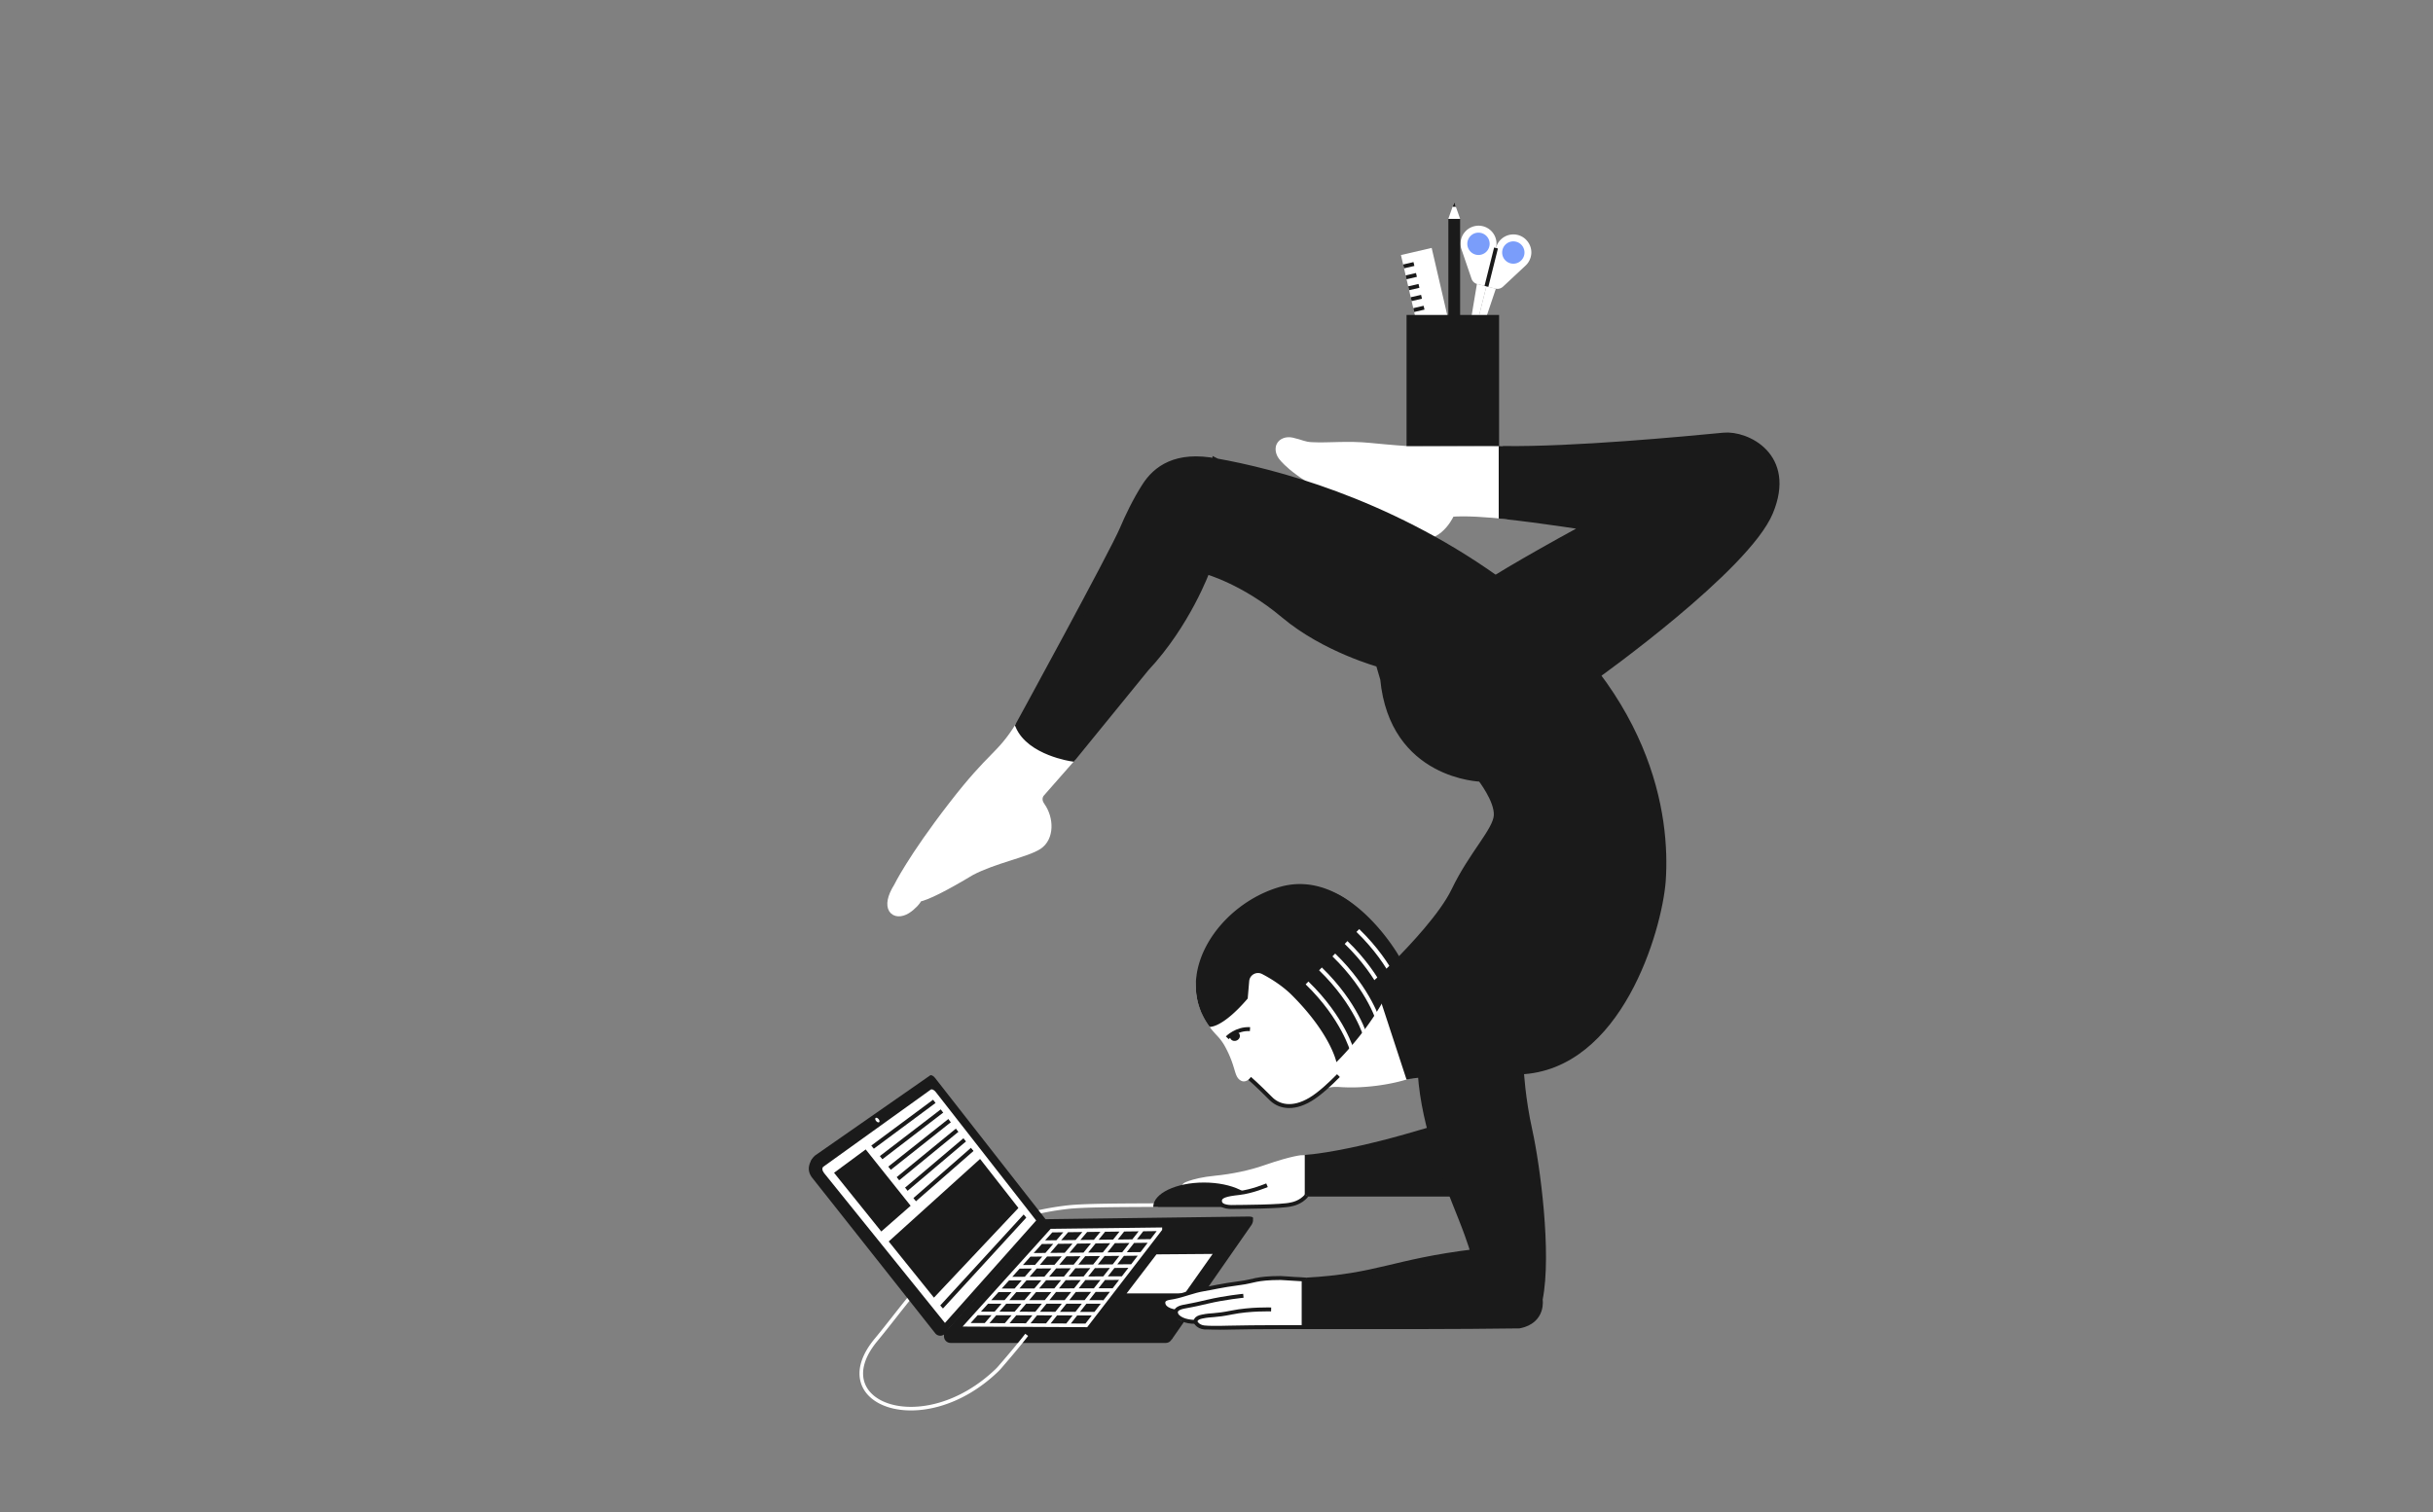 <svg xmlns="http://www.w3.org/2000/svg" width="370" height="230" fill="none"><rect width="100%" height="100%" fill="#808080" stroke="none"/><path fill="#fff" d="M229.723 78.428c-3.517-.378-6.986-.612-9.086-.408 0 0-1.488 3.678-4.765 3.516-3.276-.156-10.412-5.442-12.998-6.607-6.385-3.192-7.921-5.55-7.921-5.55-.349-.475-.463-1.099-.277-1.537.241-.582 1.003-.858 1.771-.69 1.422.312 1.824.66 3.042.708 2.647.138 5.359-.24 8.876.114 3.018.306 5.527.474 5.527.474L226.5 68.4c.648.024 1.332.042 2.04.054"/><path stroke="#fff" stroke-miterlimit="10" stroke-width="1.2" d="M229.723 78.428c-3.517-.378-6.986-.612-9.086-.408 0 0-1.488 3.678-4.765 3.516-3.276-.156-10.412-5.442-12.998-6.607-6.385-3.192-7.921-5.55-7.921-5.55-.349-.475-.463-1.099-.277-1.537.241-.582 1.003-.858 1.771-.69 1.422.312 1.824.66 3.042.708 2.647.138 5.359-.24 8.876.114 3.018.306 5.527.474 5.527.474L226.5 68.4c.648.024 1.332.042 2.04.054"/><path fill="#1A1A1A" d="M241.572 80.072s-7.177-1.14-13.034-1.764v-9.842c10.778.156 27.731-1.47 33.63-2.034 3.307-.318 10.418 2.922 6.859 11.432-3.558 8.51-26.272 24.724-26.272 24.724l-11.546-3.606-3.793-10.826c10.544-6.506 34.182-18.73 34.182-18.73"/><path stroke="#1A1A1A" stroke-miterlimit="10" stroke-width="1.242" d="M241.572 80.072s-7.177-1.14-13.034-1.764v-9.842c10.778.156 27.731-1.47 33.63-2.034 3.307-.318 10.418 2.922 6.859 11.432-3.558 8.51-26.272 24.724-26.272 24.724l-11.546-3.606-3.793-10.826c10.544-6.506 34.182-18.73 34.182-18.73"/><path fill="#fff" d="m182.721 148.1-.036.102s-1.171 3.667 1.866 7.795c.372.504.858.991 1.272 1.459a8.22 8.22 0 0 1 1.074 1.578c1.591 2.976 1.363 4.423 2.095 4.807.372.252.792-.516 1.116-.384 1.662.672 3.192 3.87 5.377 4.104 2.07.174 3.54-.786 5.257-2.178.846-.684 2.298-.684 3.042-.63.594.042 1.573.066 2.167.054 5.065-.12 8.371-1.374 8.371-1.374l-6.637-19.096-16.377-.69"/><path stroke="#fff" stroke-miterlimit="10" stroke-width="1.2" d="m182.721 148.1-.036.102s-1.171 3.667 1.866 7.795c.372.504.858.991 1.272 1.459a8.22 8.22 0 0 1 1.074 1.578c1.591 2.976 1.363 4.423 2.095 4.807.372.252.792-.516 1.116-.384 1.662.672 3.192 3.87 5.377 4.104 2.07.174 3.54-.786 5.257-2.178.846-.684 2.298-.684 3.042-.63.594.042 1.573.066 2.167.054 5.065-.12 8.371-1.374 8.371-1.374l-6.637-19.096-16.377-.69"/><path fill="#fff" d="M192.731 180.284s-.942 1.278-3.775 1.518c-1.326.084-1.62.306-1.62.306 0 .414.378.894 1.404.852 1.729-.072 6.949-.294 7.7-.552.75-.258 1.686-.786 1.686-.786v-5.395s-1.302 0-5.599 1.482c-2.419.858-5.209 1.41-7.717 1.656-1.903.186-3.139.522-3.847.768-.558.193-1.068.397-.534.643.006 0 .576.24.582.246.336.144 1.422-.66 3.078-.432 1.657.228 3.385.936 3.385.936s-.222.246-.138.582"/><path stroke="#fff" stroke-miterlimit="10" stroke-width="1.05" d="M192.731 180.284s-.942 1.278-3.775 1.518c-1.326.084-1.62.306-1.62.306m0 0c0 .414.378.894 1.404.852 1.729-.072 6.949-.294 7.7-.552.75-.258 1.686-.786 1.686-.786v-5.395s-1.302 0-5.599 1.482c-2.419.858-5.209 1.41-7.717 1.656-1.903.186-3.139.522-3.847.768-.558.193-1.068.397-.534.643.006 0 .576.24.582.246.336.144 1.422-.66 3.078-.432 1.657.228 3.385.936 3.385.936s-.222.246-.138.582Z"/><path fill="#1A1A1A" d="M220.125 171.252s-5.179 1.65-10.004 2.874c-7.111 1.813-11.078 2.125-11.078 2.125v5.143h26.117"/><path stroke="#1A1A1A" stroke-miterlimit="10" stroke-width="1.242" d="M220.125 171.252s-5.179 1.65-10.004 2.874c-7.111 1.813-11.078 2.125-11.078 2.125v5.143h26.117"/><path fill="#1A1A1A" stroke="#1A1A1A" stroke-miterlimit="10" stroke-width="1.242" d="M182.727 148.1c2.748-7.369 10.057-13.04 17.589-12.308 7.567.738 11.054 11.93 11.054 11.93l-.654 3.067s-2.923.684-6.668-.457c-3.744-1.14-7.603-1.776-7.603-1.776l-.852-1.83-5.743-1.434-6.805 7.645s-.894-2.55-.318-4.837Z"/><path fill="#fff" d="m163.049 115.203-4.722 5.377s-.853.828 0 2.034c1.368 1.938 1.38 4.813-.408 6.001-1.789 1.188-6.722 2.094-10.238 3.949-4.025 2.416-6.703 3.76-8.036 4.032-.144.45-.966 1.321-1.746 1.801-1.83 1.122-3.475-.21-1.38-3.541 0 0 2.07-4.267 8.287-12.308 6.211-8.042 7.189-7.309 10.232-12.182"/><path stroke="#fff" stroke-miterlimit="10" stroke-width="1.2" d="m163.049 115.203-4.722 5.377s-.853.828 0 2.034c1.368 1.938 1.38 4.813-.408 6.001-1.789 1.188-6.722 2.094-10.238 3.949-4.025 2.416-6.703 3.76-8.036 4.032-.144.45-.966 1.321-1.746 1.801-1.83 1.122-3.475-.21-1.38-3.541 0 0 2.07-4.267 8.287-12.308 6.211-8.042 7.189-7.309 10.232-12.182"/><path fill="#fff" d="M187.34 182.114c.012-.9 1.062-.6 2.154-.726 1.092-.126 2.785-.9 2.785-.9"/><path stroke="#1A1A1A" stroke-miterlimit="10" stroke-width=".522" d="M187.34 182.114c.012-.9 1.062-.6 2.154-.726 1.092-.126 2.785-.9 2.785-.9"/><path fill="#1A1A1A" d="M183.949 156.195s1.878.264 5.797-4.308l.228-2.653a1.345 1.345 0 0 1 1.962-1.074c1.248.648 2.941 1.68 4.405 3.09 6.037 5.99 6.895 10.316 6.895 10.316s8.491-8.197 9.554-16.077c0 0-7.574-13.436-17.985-10.627-9.434 2.616-16.695 13.376-10.85 21.333h-.006Z"/><path stroke="#fff" stroke-miterlimit="10" stroke-width=".6" d="M205.651 159.892s-1.374-5.041-6.883-10.376m8.926 8.24s-1.374-5.041-6.883-10.376m8.912 8.258s-1.374-5.041-6.883-10.376m8.75 8.479s-1.374-5.041-6.883-10.376m8.67 8.552s-1.374-5.041-6.883-10.376"/><path stroke="#1A1A1A" stroke-miterlimit="10" stroke-width=".6" d="M190.047 164.039s1.098.936 3.15 3c1.189 1.254 3.301 1.848 6.073.198 1.387-.822 3.001-2.328 4.273-3.624"/><path fill="#fff" d="m217.722 37.711-4.671 1.083 3.913 16.883 4.671-1.082-3.913-16.884Z"/><path stroke="#1A1A1A" stroke-miterlimit="10" stroke-width=".6" d="m213.453 40.525 1.572-.366m-1.191 2.029 1.572-.367m-1.187 2.029 1.572-.366m-1.186 2.022 1.573-.366m-1.188 2.028 1.573-.366m-1.186 2.028 1.572-.365m-1.191 2.022 1.572-.366m-1.191 2.029 1.578-.367m-1.184 2.029 1.572-.366"/><path fill="#fff" d="m226.033 43.556 1.38.348a1.25 1.25 0 0 0 1.147-.294l3.474-3.24c.45-.433.762-1.027.834-1.723.12-1.206-.612-2.377-1.746-2.809a2.733 2.733 0 0 0-3.625 1.89l-1.458 5.834-.006-.006Z"/><path fill="#7A9DFA" d="M230.14 40.111a1.698 1.698 0 1 0 0-3.396 1.698 1.698 0 0 0 0 3.396Z"/><path fill="#fff" d="m226.038 43.556-1.38-.348a1.242 1.242 0 0 1-.871-.798l-1.536-4.495a2.697 2.697 0 0 1 .078-1.908 2.747 2.747 0 0 1 2.863-1.657 2.736 2.736 0 0 1 2.31 3.373l-1.458 5.833h-.006Z"/><path fill="#7A9DFA" d="M224.841 38.785a1.698 1.698 0 1 0 0-3.396 1.698 1.698 0 0 0 0 3.396Z"/><path fill="#fff" d="m226.044 43.556-3.18 12.704-.426-.108 2.166-12.962s1.44.372 1.44.36v.006Z"/><path fill="#fff" d="m226.044 43.556-3.181 12.704.426.108 4.195-12.452s-1.446-.354-1.44-.36Z"/><path fill="#1A1A1A" d="M222.048 33.294h-1.788v24.364h1.788V33.294Z"/><path fill="#1A1A1A" d="M227.975 47.907h-14.073v19.941h14.073V47.907Z"/><path stroke="#1A1A1A" stroke-miterlimit="10" stroke-width=".6" d="m227.509 37.723-1.458 5.833"/><path fill="#fff" d="m221.152 30.756.45 1.266.45 1.272h-1.8l.45-1.272.45-1.266Z"/><path fill="#1A1A1A" d="M178.054 202.836h-34.452l15.122-17.055 29.681-.27-10.351 17.325Zm43.106-172.08-.252.702h.498l-.246-.702Z"/><path fill="#1A1A1A" d="M143.549 202.428h34.74v.846c0 .552-.45 1.002-1.002 1.002h-32.73c-.552 0-1.002-.45-1.002-1.002v-.846h-.006Z"/><path fill="#1A1A1A" d="m158.997 185.45-15.362 17.415 33.534.21c.492 0 1.014-.168 1.164-.378l12.188-17.355c.12-.168-.15-.3-.594-.294l-30.93.408v-.006Z"/><path fill="#fff" d="m184.416 190.737-4.236 6.001-8.852.006 4.543-5.941 8.545-.066Z"/><path stroke="#fff" stroke-miterlimit="10" stroke-width=".546" d="m176.463 186.987-11.258 14.618-18.207-.09 12.908-14.324 16.557-.204Zm-26.582 14.54 12.44-14.384m-9.376 14.396 12.266-14.426m-9.066 14.45 11.804-14.498m-8.736 14.51 11.63-14.54m-8.55 14.552 11.444-14.582m-25.206 12.776 17.973.048m-16.34-1.788h17.589m-16.034-1.765 17.673-.042m-16.017-1.74 17.283-.078m-15.695-1.716 17.229-.12m-15.731-1.699 17.175-.15m-15.202-1.776 16.52-.192"/><path fill="#1A1A1A" d="m178.182 203.766 12.122-17.415c.144-.205.228-.439.252-.679l-.012-.426-3.306 1.459-9.488 15.68.426 1.381h.006Z"/><path fill="#fff" d="m187.734 200.832-5.593-.33c-2.016.108-2.448-.246-2.448-.246s-1.266-1.249.81-1.489c2.436-.282 4.945-1.446 9.08-1.446"/><path stroke="#fff" stroke-miterlimit="10" stroke-width="1.2" d="m187.734 200.832-5.593-.33c-2.016.108-2.448-.246-2.448-.246s-1.266-1.249.81-1.489c2.436-.282 4.945-1.446 9.08-1.446"/><path fill="#fff" d="M179.25 198.839c-.678-.018-1.729.18-1.729-.48 0-.66 1.357-.63 1.357-.63s3.588-.979 5.281-1.123c2.67-.228 5.035-1.146 6.823-1.518.198-.042.678-.096.858-.114 2.682-.258 6.739 0 6.739 0v6.565s-4.039.042-5.653-.012c-1.614-.06-5.041-.09-7.873.108-2.833.198-2.695-.852-2.695-.852s-.024-.864 3.085-.936c2.694-.09 4.303-.612 4.303-.612"/><path stroke="#fff" stroke-miterlimit="10" stroke-width="1.2" d="M179.25 198.839c-.678-.018-1.729.18-1.729-.48 0-.66 1.357-.63 1.357-.63s3.588-.979 5.281-1.123c2.67-.228 5.035-1.146 6.823-1.518.198-.042.678-.096.858-.114 2.682-.258 6.739 0 6.739 0v6.565s-4.039.042-5.653-.012c-1.614-.06-5.041-.09-7.873.108-2.833.198-2.695-.852-2.695-.852s-.024-.864 3.085-.936c2.694-.09 4.303-.612 4.303-.612"/><path fill="#1A1A1A" stroke="#1A1A1A" stroke-miterlimit="10" stroke-width="1.242" d="M185.014 70.362c8.45 1.507 25.613 5.852 42.404 17.788 23.524 16.719 25.966 36.144 25.276 45.884-.588 7.417-6.613 28.193-21.58 28.775 0 0 .199 4.218 1.321 9.277 1.122 5.059 2.952 18.538 1.542 25.565 0 0 .564 3.09-2.953 3.792-10.579.138-17.457.102-32.447.102v-6.571c11.192-.63 13.142-2.808 25.702-4.344 0 0-.258-1.309-2.004-5.701-1.974-4.963-5.485-13.305-6.043-21.646-1.038.048-1.914.21-1.914.21l-4.645-14.163s.96-.882 2.352-2.268c2.857-2.845 7.513-7.807 9.308-11.552 2.67-5.563 6.319-9.074 6.463-11.462.138-2.389-2.527-5.761-2.527-5.761s-13.34-.282-14.75-15.027l-.702-2.388s-8.288-2.245-14.469-7.441c-6.181-5.197-11.936-6.74-11.936-6.74s-2.952 8.15-9.271 14.889l-11.096 13.622s-6.326-.894-8.012-4.824c0 0 14.331-26.213 15.873-29.868.72-1.704 1.926-4.272 3.355-6.493 1.632-2.544 4.62-4.855 10.753-3.648v-.007Z"/><path fill="#fff" d="M178.761 199.481s-1.716-.168-1.842-1.224c-.078-.798.846-.804 1.524-.936 1.602-.312 3.036-.954 4.609-1.207 1.458-.234 2.43-.534 5.599-.954 1.986-.252 2.322-.75 6.103-.762l3.822.234"/><path stroke="#1A1A1A" stroke-miterlimit="10" stroke-width=".6" d="M178.761 199.481s-1.716-.168-1.842-1.224c-.078-.798.846-.804 1.524-.936 1.602-.312 3.036-.954 4.609-1.207 1.458-.234 2.43-.534 5.599-.954 1.986-.252 2.322-.75 6.103-.762l3.822.234"/><path fill="#fff" d="M193.309 199.181s-3.211-.102-5.971.462c-2.665.54-3.049.318-4.495.618-1.056.192-1.176.72-.876 1.074.288.348.714.534 1.164.583.636.066 1.68.09 3.757.03 3.882-.097 11.15-.079 11.15-.079"/><path stroke="#1A1A1A" stroke-miterlimit="10" stroke-width=".6" d="M193.309 199.181s-3.211-.102-5.971.462c-2.665.54-3.049.318-4.495.618-1.056.192-1.176.72-.876 1.074.288.348.714.534 1.164.583.636.066 1.68.09 3.757.03 3.882-.097 11.15-.079 11.15-.079"/><path stroke="#1A1A1A" stroke-miterlimit="10" stroke-width=".6" d="M189.085 197.104s-2.754.265-5.461.901c-2.706.636-2.178.462-3.624.762-1.009.21-1.225.588-1.165.93.066.75 1.387 1.41 3.013 1.368"/><path stroke="#fff" stroke-miterlimit="10" stroke-width=".546" d="M156.134 203.046s-.924 1.254-4.014 4.837a7.949 7.949 0 0 1-.583.618c-11.251 10.73-26.284 4.933-18.321-4.681 7.112-8.582 12.398-18.297 29.225-20.206 2.779-.312 10.28-.276 13.647-.306"/><path fill="#1A1A1A" d="m123.854 176.431-.366-.132c-.762 1.218-.546 2.13.06 2.893l18.682 23.62a.977.977 0 0 0 1.53 0l.306-.384"/><path fill="#1A1A1A" d="m159.061 185.529-15.483 17.385-20.193-25.853c-.3-.372.342-1.146.582-1.308l17.469-12.164c.168-.12.504.042.744.354l16.881 21.592v-.006Z"/><path fill="#fff" d="m157.572 185.655-13.868 15.578-18.381-22.798c-.294-.366-.342-.798-.108-.966l16.329-11.726c.168-.12.504.036.75.348l15.284 19.564h-.006Zm-23.949-15.417c.144.18.174.39.066.462-.108.078-.312-.012-.457-.192-.144-.18-.174-.39-.066-.462.109-.072.313.012.451.192h.006Z"/><path stroke="#1A1A1A" stroke-miterlimit="10" stroke-width=".618" d="m143.158 198.845 12.776-13.935m-23.25-10.411 9.451-7.009m-8.164 8.623 9.319-7.147m-8.04 8.755 9.188-7.285m-7.917 8.887 9.062-7.423m-7.782 9.02 8.929-7.555m-7.666 9.151 8.804-7.693"/><path fill="#1A1A1A" d="m138.486 183.41-4.465 3.913-7.183-8.93 4.813-3.552 6.835 8.569Zm16.392.336-12.848 13.641-6.878-8.546 13.893-12.554 5.833 7.459Z"/><path stroke="#1A1A1A" stroke-miterlimit="10" stroke-width=".6" d="M186.639 157.857s1.398-1.434 3.456-1.314"/><path fill="#1A1A1A" d="M188.098 158.258c.384-.18.564-.606.402-.951-.161-.345-.604-.479-.988-.299s-.565.605-.403.95c.162.346.604.48.989.3Zm-12.721 25.338c0-2.058 3.457-3.72 7.717-3.72 4.261 0 7.718 1.668 7.718 3.72"/><path fill="#fff" d="M192.681 180.284s-2.257.966-4.231 1.182c-1.974.216-3 .456-2.922 1.284.084.93 1.788.864 2.208.84.852-.012 7.231-.018 8.617-.39 0 0 1.459-.216 2.347-1.356"/><path stroke="#1A1A1A" stroke-miterlimit="10" stroke-width=".6" d="M192.681 180.284s-2.257.966-4.231 1.182c-1.974.216-3 .456-2.922 1.284.084.93 1.788.864 2.208.84.852-.012 7.231-.018 8.617-.39 0 0 1.459-.216 2.347-1.356"/><path fill="#fff" d="m141.818 167.183 7.226 9.104.186-.522-7.01-9.032-.402.45Zm-9.332 7.052 6.788 8.479v.624l-1.513-1.248m4.27 15.296 1.717 2.131-.607.372m11.736-16.143 1.746 2.142.198-.432-.474-.834"/></svg>